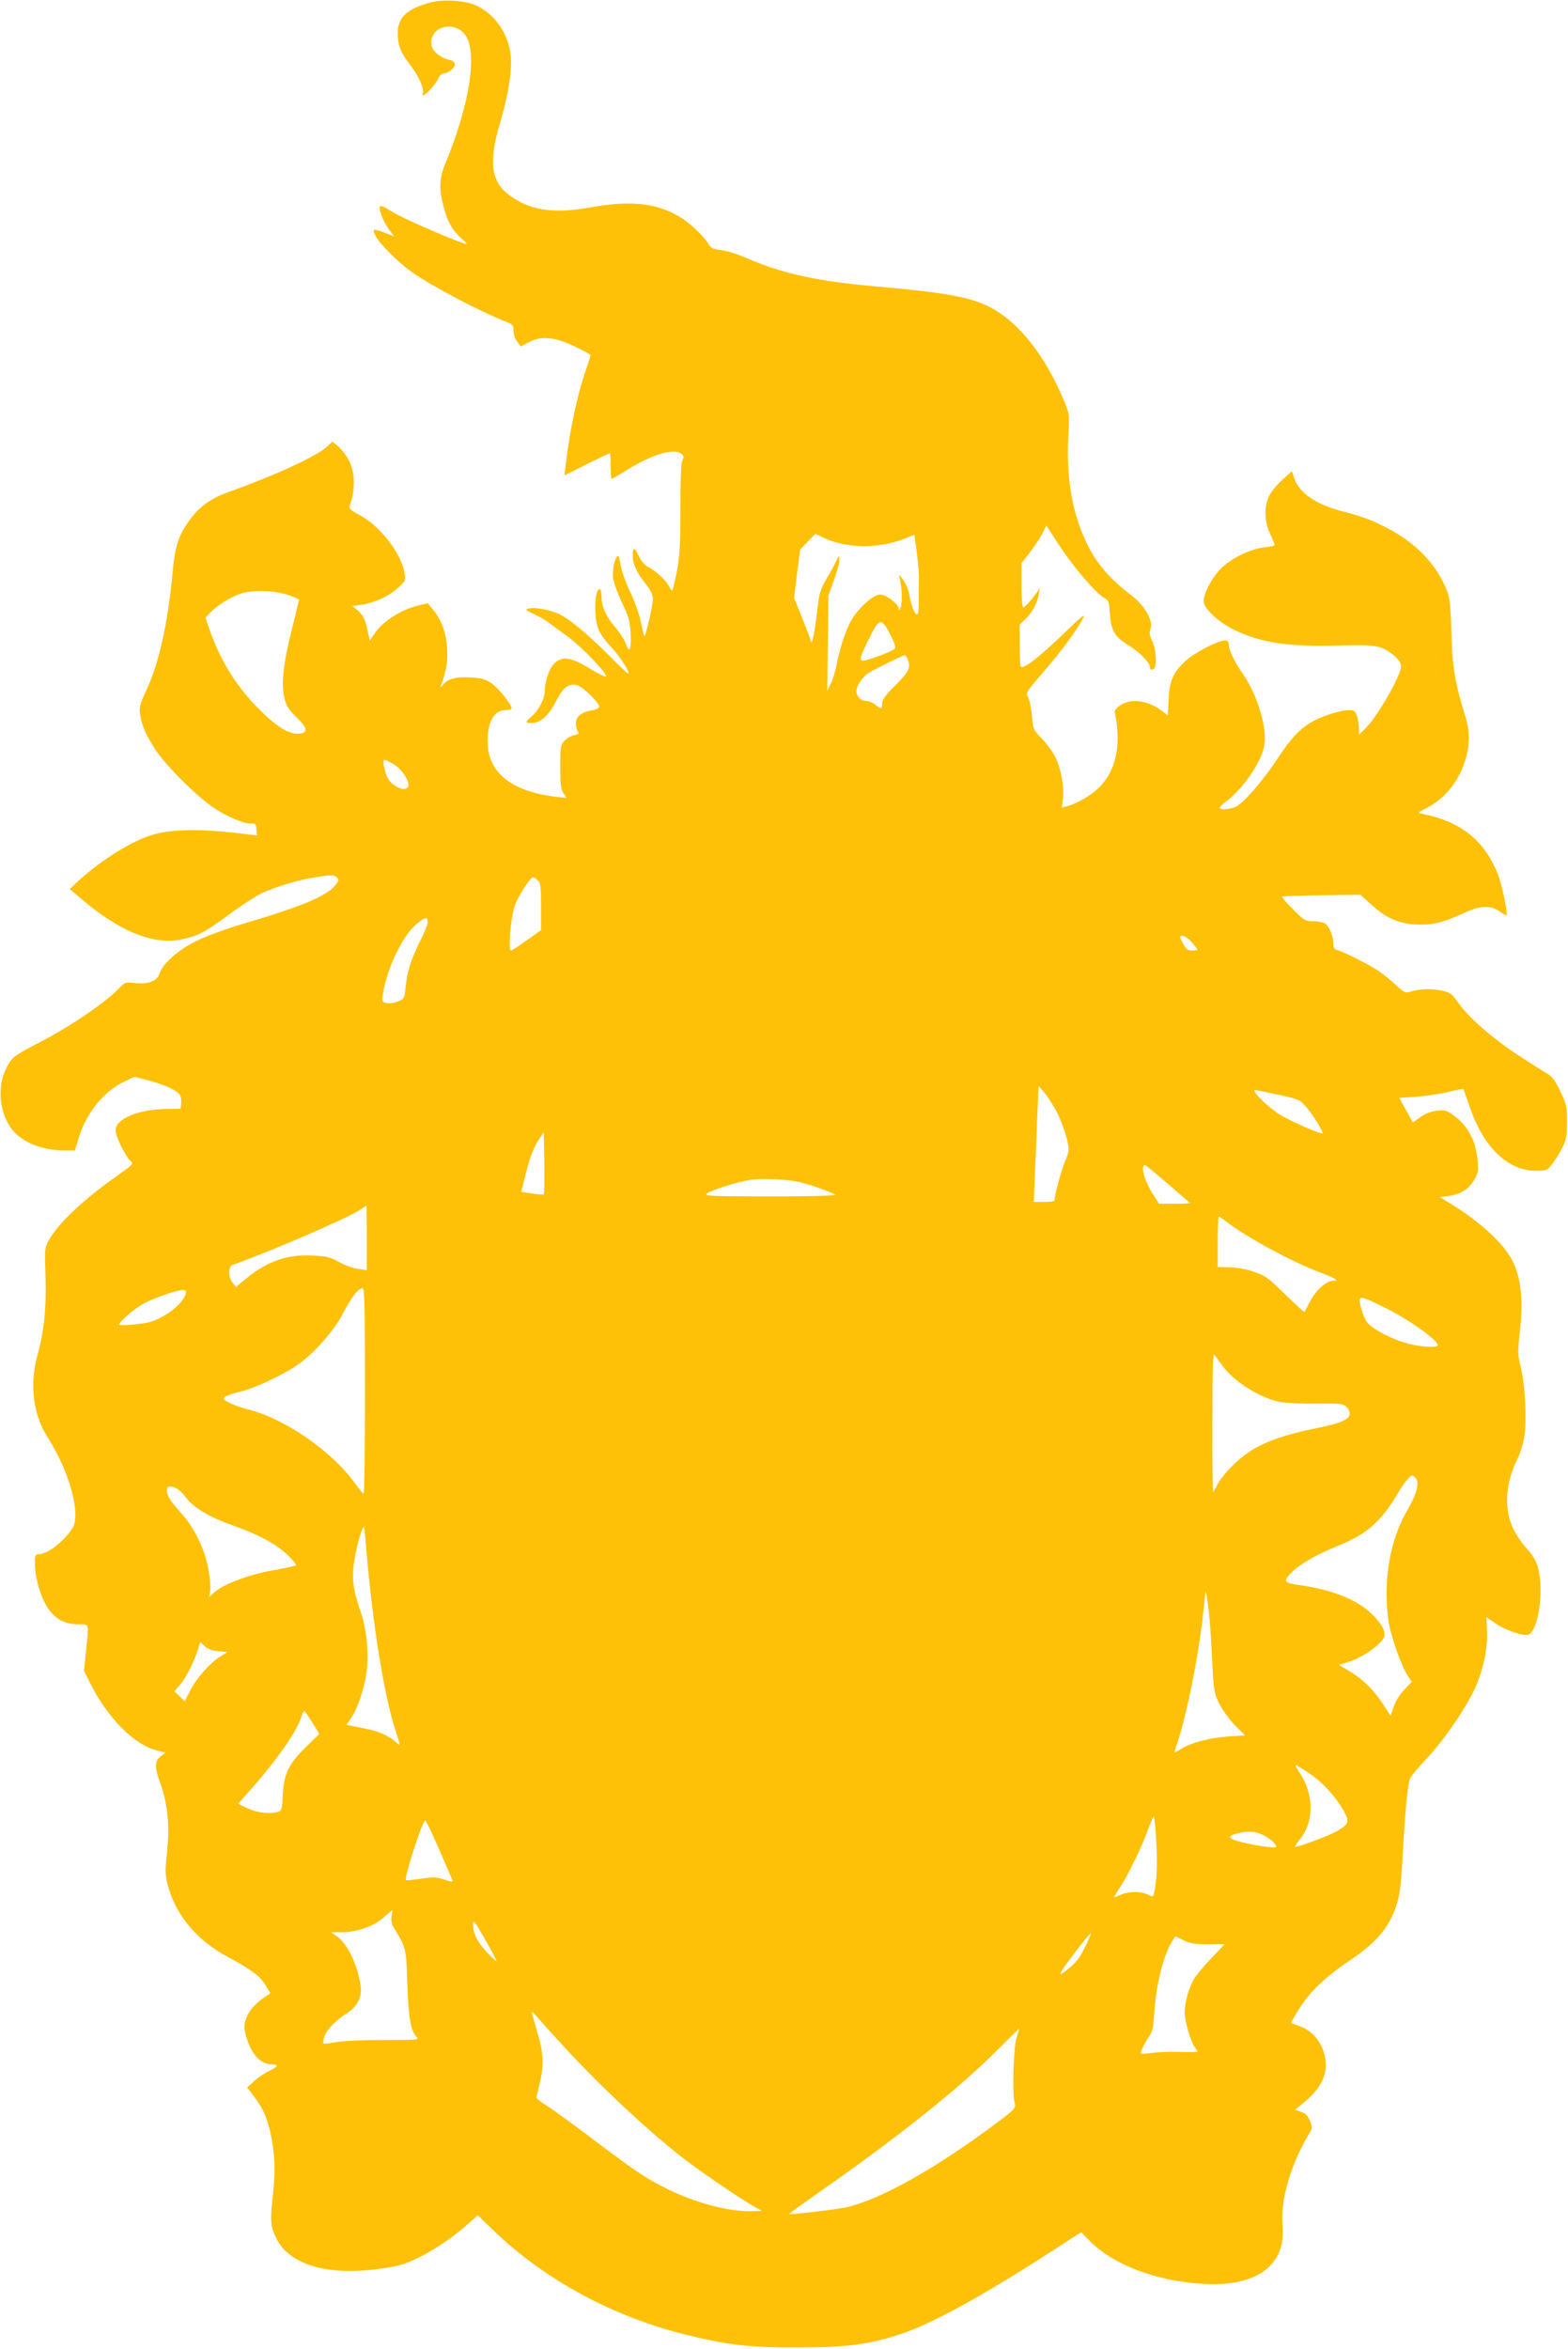 <?xml version="1.0" standalone="no"?>
<!DOCTYPE svg PUBLIC "-//W3C//DTD SVG 20010904//EN"
 "http://www.w3.org/TR/2001/REC-SVG-20010904/DTD/svg10.dtd">
<svg version="1.0" xmlns="http://www.w3.org/2000/svg"
 width="855pt" height="1280pt" viewBox="0 0 855 1280"
 preserveAspectRatio="xMidYMid meet">
<g transform="translate(0,1280) scale(0.1,-0.1)"
fill="#ffc107" stroke="none">
<path d="M2341 12785 c-125 -35 -173 -82 -172 -167 0 -66 17 -108 70 -175 42
-53 75 -127 67 -150 -17 -43 65 35 86 83 6 13 18 24 27 24 25 0 61 29 61 49 0
12 -10 20 -27 24 -51 10 -98 49 -101 85 -10 101 133 135 189 45 63 -102 17
-383 -115 -700 -31 -75 -33 -133 -7 -230 21 -82 48 -129 97 -172 19 -17 32
-31 29 -31 -25 0 -330 131 -394 169 -70 42 -81 46 -81 30 0 -28 26 -87 55
-125 l24 -32 -49 19 c-69 26 -73 24 -51 -18 21 -42 119 -140 196 -195 106 -76
389 -225 531 -278 19 -8 24 -17 24 -43 0 -19 9 -46 20 -59 l20 -26 47 25 c67
34 139 27 251 -27 45 -21 82 -42 82 -46 0 -4 -11 -40 -25 -79 -48 -141 -88
-325 -110 -518 l-7 -58 121 61 c66 33 123 60 126 60 3 0 5 -31 5 -70 0 -38 2
-70 5 -70 3 0 34 18 68 39 144 92 268 131 311 99 15 -12 17 -18 7 -36 -7 -14
-11 -103 -11 -264 0 -198 -4 -261 -19 -341 -11 -54 -22 -101 -24 -104 -3 -3
-12 8 -21 25 -17 32 -67 78 -113 103 -17 9 -38 34 -49 57 -23 51 -34 53 -34 7
0 -48 20 -93 69 -155 30 -37 41 -61 41 -86 0 -34 -40 -207 -47 -200 -2 2 -10
36 -19 77 -8 41 -34 115 -58 164 -24 50 -47 114 -51 143 -4 28 -11 52 -15 52
-16 0 -32 -73 -27 -119 3 -25 25 -86 49 -136 38 -80 43 -100 47 -172 3 -88 -7
-106 -28 -48 -7 20 -31 57 -53 83 -52 59 -78 115 -78 170 0 23 -4 42 -10 42
-29 0 -33 -162 -5 -224 9 -22 40 -64 70 -95 47 -50 105 -141 89 -141 -3 0 -46
40 -95 90 -108 109 -202 189 -262 224 -48 29 -145 49 -184 40 -21 -6 -18 -9
27 -30 29 -13 64 -33 78 -44 15 -11 64 -47 109 -80 77 -56 224 -211 206 -217
-5 -2 -47 19 -93 47 -101 61 -146 66 -190 22 -26 -27 -50 -99 -50 -155 -1 -36
-35 -101 -69 -129 -38 -33 -39 -38 -2 -38 47 0 92 39 131 115 39 78 70 102
116 91 33 -8 127 -101 121 -119 -2 -7 -20 -15 -39 -18 -58 -9 -88 -34 -88 -72
0 -18 5 -38 12 -45 9 -9 5 -13 -19 -18 -18 -3 -42 -17 -55 -31 -21 -23 -23
-33 -23 -142 0 -93 3 -122 17 -143 l17 -26 -42 4 c-254 27 -388 131 -388 302
-1 109 35 172 98 172 18 0 33 4 33 9 0 22 -69 108 -108 136 -37 25 -55 30
-118 33 -81 5 -125 -8 -150 -42 -9 -11 -14 -14 -11 -6 31 85 39 129 35 203 -4
88 -31 162 -82 221 l-24 29 -67 -17 c-84 -23 -176 -83 -217 -141 l-32 -46 -11
53 c-13 64 -27 90 -60 116 l-24 19 43 6 c72 10 151 45 201 89 44 38 47 44 42
79 -15 109 -134 265 -250 324 -38 20 -55 35 -52 44 36 94 32 199 -11 267 -16
26 -41 56 -56 67 l-26 20 -29 -27 c-55 -52 -283 -157 -544 -250 -96 -35 -161
-84 -215 -164 -54 -78 -71 -136 -84 -281 -24 -264 -75 -491 -142 -633 -36 -77
-40 -92 -34 -133 10 -61 29 -106 83 -190 57 -87 226 -256 321 -319 76 -50 170
-89 206 -84 17 2 22 -3 24 -31 l3 -34 -48 6 c-233 30 -396 31 -510 1 -112 -29
-289 -138 -416 -255 l-47 -44 71 -60 c201 -170 384 -244 530 -216 97 19 131
37 261 132 65 49 147 102 181 119 81 39 209 77 314 92 73 11 85 10 99 -3 14
-14 13 -19 -12 -48 -46 -55 -185 -113 -484 -201 -97 -28 -215 -71 -265 -96
-102 -49 -187 -124 -205 -179 -14 -42 -59 -60 -135 -52 -48 5 -56 3 -77 -20
-72 -78 -263 -210 -434 -299 -152 -79 -159 -84 -191 -148 -49 -96 -37 -236 28
-325 52 -73 167 -121 291 -121 l56 0 21 68 c42 138 136 254 247 307 l57 27 65
-17 c83 -21 156 -51 177 -75 10 -11 15 -31 13 -50 l-3 -32 -95 -2 c-145 -5
-260 -56 -260 -115 0 -33 52 -140 80 -166 19 -17 17 -19 -65 -78 -193 -136
-324 -260 -379 -356 -23 -41 -23 -48 -18 -196 5 -173 -7 -298 -44 -431 -44
-160 -24 -322 56 -447 121 -191 183 -423 134 -497 -50 -74 -136 -140 -184
-140 -17 0 -20 -6 -20 -50 0 -72 27 -171 64 -232 40 -68 95 -99 171 -100 64
-1 60 13 44 -143 l-11 -111 32 -64 c97 -193 241 -338 365 -369 l47 -12 -26
-20 c-33 -26 -34 -61 -1 -150 39 -108 51 -231 36 -370 -11 -102 -11 -124 3
-180 42 -163 158 -303 329 -394 125 -67 176 -105 204 -153 l27 -45 -24 -16
c-55 -36 -90 -74 -106 -116 -14 -38 -15 -52 -5 -91 26 -103 79 -164 144 -164
38 0 34 -12 -14 -35 -23 -10 -59 -35 -82 -55 l-40 -36 38 -49 c47 -62 70 -113
89 -196 24 -107 29 -208 15 -330 -17 -148 -15 -182 17 -246 65 -134 250 -198
505 -174 63 6 140 18 170 27 109 32 257 123 374 227 l50 45 94 -91 c277 -264
648 -464 1044 -561 222 -55 352 -70 607 -69 263 0 393 17 561 73 170 57 429
198 804 439 l180 116 51 -51 c127 -127 357 -214 609 -230 176 -12 310 27 380
109 48 56 65 117 58 211 -11 141 46 334 147 501 17 28 17 33 3 67 -11 27 -24
41 -48 49 l-33 12 46 38 c73 58 115 122 120 186 8 100 -49 197 -136 229 -26
10 -49 19 -51 20 -2 2 18 37 44 78 57 92 144 175 279 265 119 80 184 148 225
235 41 87 49 136 61 361 10 196 25 350 37 390 3 11 43 60 89 108 99 104 229
295 274 403 42 103 62 203 58 295 l-3 76 48 -33 c49 -34 131 -64 172 -64 59 0
97 231 61 368 -11 38 -28 67 -61 103 -25 27 -60 78 -76 113 -49 106 -40 247
26 377 13 25 29 77 36 115 15 88 6 285 -19 384 -17 70 -17 84 -5 190 22 183 4
322 -54 414 -57 90 -174 194 -313 280 l-70 43 52 6 c62 8 110 39 139 91 18 32
21 48 16 101 -10 110 -53 190 -131 247 -35 26 -47 29 -89 25 -32 -3 -63 -14
-91 -34 l-42 -30 -37 67 -37 67 93 6 c50 4 128 15 172 26 44 11 82 18 84 16 2
-2 16 -43 33 -92 75 -223 208 -353 362 -353 57 0 63 2 87 33 15 18 39 57 55
87 25 48 28 66 29 145 0 84 -3 96 -37 168 -27 57 -46 82 -69 95 -17 9 -91 56
-163 103 -143 94 -273 209 -327 288 -27 40 -42 52 -76 60 -55 14 -126 14 -174
-1 -38 -11 -40 -10 -86 33 -27 25 -69 59 -95 77 -49 34 -191 105 -227 115 -16
4 -21 13 -21 36 0 43 -24 97 -48 110 -12 6 -40 11 -64 11 -40 0 -48 5 -108 65
-35 35 -62 66 -59 69 2 2 99 6 216 7 l211 3 56 -51 c82 -75 153 -107 247 -111
88 -5 146 9 265 64 90 41 144 42 196 4 16 -12 31 -20 33 -18 8 8 -27 174 -48
226 -75 184 -202 285 -411 327 -28 6 -27 6 25 33 102 52 182 156 214 277 20
80 19 147 -6 225 -54 171 -71 269 -75 453 -4 146 -9 188 -24 228 -58 146 -172
264 -335 346 -85 43 -123 57 -244 89 -137 36 -226 98 -254 178 l-13 38 -53
-48 c-30 -27 -62 -67 -72 -89 -27 -58 -24 -138 6 -203 14 -30 25 -57 25 -62 0
-4 -25 -10 -56 -13 -71 -7 -170 -54 -228 -107 -57 -52 -111 -157 -102 -195 11
-42 88 -110 167 -148 145 -70 293 -92 559 -85 142 4 196 2 233 -9 52 -15 117
-72 117 -102 0 -52 -132 -282 -199 -345 l-31 -30 0 36 c0 19 -5 49 -11 67 -9
26 -16 31 -43 31 -42 0 -129 -26 -186 -55 -76 -39 -128 -93 -206 -212 -80
-120 -179 -235 -225 -259 -30 -15 -89 -19 -89 -6 0 4 17 21 39 37 97 76 195
221 206 311 13 96 -42 273 -117 380 -48 69 -77 130 -78 162 0 16 -6 22 -21 22
-37 0 -166 -67 -214 -111 -68 -63 -88 -107 -93 -211 l-4 -87 -34 26 c-74 56
-168 69 -225 30 -19 -13 -33 -29 -31 -36 39 -181 7 -328 -92 -419 -45 -42
-120 -84 -169 -96 l-28 -7 7 48 c8 62 -11 165 -42 228 -14 28 -47 73 -73 100
-47 48 -49 52 -54 122 -3 39 -12 84 -20 100 -15 28 -14 29 80 138 99 115 188
235 218 295 14 28 -2 16 -81 -60 -154 -149 -242 -218 -258 -203 -3 3 -6 56 -6
118 l0 111 31 30 c36 34 64 85 73 134 l6 35 -17 -25 c-34 -46 -65 -80 -74 -80
-5 0 -9 54 -9 120 l0 121 49 63 c26 35 57 81 67 103 l19 39 76 -116 c79 -119
197 -255 241 -279 23 -12 26 -21 30 -85 6 -92 26 -126 99 -171 61 -37 119 -96
119 -120 0 -18 16 -20 26 -4 13 22 6 106 -13 145 -15 30 -17 45 -10 66 17 45
-32 130 -107 186 -107 81 -179 162 -229 259 -88 170 -124 367 -112 603 7 124
6 126 -25 200 -81 196 -199 363 -322 455 -129 97 -243 124 -713 165 -313 28
-503 70 -697 155 -46 20 -107 39 -136 42 -45 5 -55 10 -72 38 -27 43 -105 116
-160 147 -126 73 -266 87 -485 47 -197 -35 -324 -16 -436 66 -101 73 -116 180
-54 390 47 157 68 293 60 371 -13 122 -88 230 -193 276 -63 27 -180 33 -251
13z m2147 -2914 c122 -60 302 -63 443 -7 l55 22 14 -105 c7 -59 12 -117 11
-131 -1 -14 -2 -65 -1 -113 0 -68 -2 -88 -12 -85 -14 5 -32 57 -42 119 -4 19
-18 51 -32 70 -23 30 -26 31 -19 9 13 -46 17 -135 6 -160 -6 -16 -10 -19 -10
-9 -1 28 -68 79 -102 79 -38 0 -124 -78 -161 -147 -28 -51 -60 -151 -78 -243
-6 -30 -19 -73 -30 -95 l-19 -40 3 260 3 260 32 88 c18 49 30 98 28 110 -3 20
-4 20 -15 -6 -7 -16 -30 -59 -53 -97 -35 -59 -41 -80 -51 -161 -13 -122 -30
-209 -36 -185 -2 11 -24 69 -48 129 l-44 109 16 132 17 131 41 43 c22 23 42
42 43 42 2 0 20 -8 41 -19z m-2924 -311 c36 -12 66 -24 66 -28 0 -4 -16 -70
-35 -147 -49 -192 -62 -306 -46 -381 11 -50 21 -67 68 -113 61 -60 65 -84 15
-89 -54 -5 -120 34 -218 132 -126 125 -215 269 -275 445 l-19 55 27 28 c38 40
115 87 166 103 64 21 175 18 251 -5z m3291 -219 c26 -52 31 -71 22 -78 -20
-16 -146 -63 -168 -63 -26 0 -22 16 34 128 51 105 65 106 112 13z m96 -138
c16 -42 4 -65 -71 -140 -52 -52 -70 -77 -70 -96 0 -32 -4 -33 -37 -7 -14 11
-36 20 -49 20 -29 0 -54 25 -54 54 0 33 39 86 80 107 66 35 175 88 183 88 4 1
12 -11 18 -26z m-2804 -568 c45 -27 89 -94 79 -121 -8 -21 -46 -17 -81 11 -22
16 -36 38 -44 69 -19 77 -18 78 46 41z m785 -632 c16 -14 18 -33 18 -144 l0
-128 -77 -55 c-43 -31 -82 -56 -87 -56 -17 0 0 193 23 250 20 53 84 150 98
150 3 0 15 -7 25 -17z m-601 -234 c-1 -13 -20 -57 -41 -99 -49 -99 -70 -165
-78 -247 -7 -66 -8 -67 -44 -81 -20 -8 -48 -12 -62 -8 -22 5 -24 10 -19 44 21
136 100 308 174 377 52 49 76 54 70 14z m4168 -104 c17 -20 31 -38 31 -40 0
-3 -13 -5 -30 -5 -24 0 -33 7 -50 40 -20 39 -20 40 -1 40 10 0 33 -16 50 -35z
m-734 -930 c19 -38 42 -100 51 -136 16 -67 16 -67 -11 -134 -22 -55 -54 -177
-55 -207 0 -5 -25 -8 -56 -8 l-57 0 6 148 c4 81 10 223 13 316 l7 168 33 -38
c18 -22 49 -70 69 -109z m1202 100 c113 -24 120 -27 154 -66 19 -22 50 -65 67
-95 30 -53 31 -55 9 -48 -50 16 -177 74 -217 99 -70 44 -161 135 -136 135 3 0
58 -11 123 -25z m-4002 -543 c-2 -3 -31 -1 -64 4 l-59 9 23 90 c24 100 45 154
78 202 l22 32 3 -166 c1 -91 0 -168 -3 -171z m3403 57 c64 -56 119 -103 121
-105 2 -2 -35 -4 -83 -4 l-86 0 -30 47 c-51 80 -74 163 -45 163 3 0 58 -46
123 -101z m-2008 9 c56 -12 182 -58 194 -69 6 -5 -149 -9 -355 -9 -325 1 -362
2 -344 16 25 19 164 63 235 74 62 10 203 4 270 -12z m-2360 -304 l0 -176 -47
7 c-27 3 -73 20 -103 37 -47 27 -68 32 -146 36 -137 7 -244 -30 -360 -124
l-57 -47 -19 23 c-24 29 -24 89 0 97 184 63 627 254 697 301 17 11 31 21 33
21 1 1 2 -78 2 -175z m4689 87 c104 -81 354 -217 511 -276 87 -33 105 -45 67
-45 -36 0 -96 -56 -126 -117 -13 -26 -26 -50 -28 -52 -2 -3 -49 41 -106 96
-93 91 -108 102 -172 123 -40 14 -96 24 -132 24 l-63 1 0 138 c0 75 3 137 6
137 3 0 23 -13 43 -29z m-4699 -921 c0 -308 -3 -560 -7 -560 -5 1 -26 26 -47
56 -127 177 -387 356 -586 404 -62 15 -130 46 -130 59 0 10 36 25 105 41 67
17 219 88 292 138 92 63 203 187 253 284 44 86 84 138 107 138 11 0 13 -104
13 -560z m-977 531 c-14 -56 -115 -134 -198 -156 -47 -12 -165 -22 -165 -13 0
15 83 87 133 114 56 30 179 73 214 74 16 0 20 -5 16 -19z m6542 -79 c131 -65
285 -175 285 -203 0 -14 -90 -10 -155 7 -91 23 -201 80 -230 118 -24 31 -49
119 -37 131 8 8 39 -4 137 -53z m-882 -324 c65 -84 203 -168 307 -188 30 -6
119 -10 198 -9 124 2 145 0 162 -16 11 -10 20 -26 20 -36 0 -35 -46 -55 -187
-83 -167 -34 -275 -72 -360 -127 -70 -46 -153 -132 -178 -186 -9 -18 -18 -33
-20 -33 -3 0 -5 172 -4 383 0 299 3 378 12 363 7 -10 29 -41 50 -68z m1047
-603 c21 -25 5 -87 -44 -171 -96 -163 -135 -381 -106 -601 10 -78 68 -246 105
-303 l23 -35 -40 -42 c-24 -24 -48 -63 -58 -92 l-17 -51 -41 62 c-50 78 -110
137 -184 181 l-57 34 42 13 c93 27 207 111 207 152 0 30 -25 69 -72 115 -77
74 -215 130 -380 153 -101 14 -106 21 -51 75 48 46 133 94 258 145 149 61 225
128 316 280 34 58 68 100 80 100 3 0 12 -7 19 -15z m-6758 -56 c13 -6 37 -29
53 -51 38 -52 128 -106 246 -148 146 -51 238 -100 302 -159 32 -30 54 -57 50
-61 -4 -4 -52 -14 -106 -24 -149 -25 -290 -78 -344 -128 l-22 -21 5 34 c3 19
-2 72 -10 119 -19 108 -76 225 -149 305 -60 67 -77 94 -77 124 0 23 17 27 52
10z m1037 -351 c33 -389 96 -779 156 -963 30 -92 30 -94 3 -68 -35 32 -97 60
-163 72 -33 7 -70 14 -83 17 l-23 5 20 28 c33 46 61 120 82 213 24 111 14 264
-25 377 -43 124 -50 185 -32 289 13 77 41 172 51 172 1 0 8 -64 14 -142z
m4590 -301 c7 -51 16 -175 20 -275 9 -177 10 -186 40 -247 18 -35 55 -87 86
-118 l54 -54 -92 -6 c-98 -7 -201 -33 -255 -67 -18 -11 -34 -20 -36 -20 -2 0
2 18 10 40 53 153 123 501 145 724 7 64 13 116 14 116 1 0 8 -42 14 -93z
m-5399 -235 l50 -5 -43 -27 c-55 -35 -128 -118 -162 -187 l-28 -54 -28 27 -28
27 31 36 c31 35 74 120 98 194 l12 39 24 -23 c15 -14 40 -24 74 -27z m514
-391 l37 -60 -75 -74 c-94 -92 -117 -141 -124 -259 -4 -78 -7 -87 -26 -92 -47
-13 -113 -5 -165 19 l-53 25 63 71 c146 164 257 322 281 400 6 21 14 36 18 34
4 -2 23 -31 44 -64z m5441 -279 c73 -50 142 -128 185 -206 30 -56 24 -69 -46
-108 -47 -26 -224 -91 -224 -82 0 2 15 24 34 48 75 99 69 249 -15 367 -11 16
-17 29 -12 29 4 0 40 -22 78 -48z m-840 -371 c6 -126 4 -195 -11 -273 -5 -27
-6 -27 -34 -13 -37 19 -101 19 -147 0 -19 -8 -37 -15 -39 -15 -1 0 13 24 32
53 45 68 126 234 155 320 13 37 27 67 30 67 4 0 10 -63 14 -139z m-3911 -38
c37 -86 70 -162 73 -169 4 -10 -6 -10 -43 3 -42 14 -60 15 -128 5 -44 -7 -81
-10 -83 -8 -11 11 91 326 106 326 3 0 37 -70 75 -157z m4491 78 c42 -19 82
-57 72 -67 -7 -8 -138 13 -206 32 -59 17 -58 30 1 44 54 13 91 11 133 -9z
m-4750 -443 c-3 -19 0 -42 7 -54 74 -122 72 -116 79 -309 6 -187 18 -260 49
-293 18 -19 15 -19 -178 -19 -114 0 -224 -5 -261 -12 -34 -7 -65 -10 -68 -7
-3 2 0 20 6 38 12 38 64 90 127 130 52 33 78 86 71 142 -16 117 -71 232 -130
274 l-32 22 57 0 c83 0 177 33 229 80 24 21 45 39 47 40 2 0 0 -15 -3 -32z
m572 -245 c-2 -2 -25 19 -51 47 -53 56 -76 103 -76 152 0 29 8 19 65 -81 36
-63 64 -116 62 -118z m3214 85 c-34 -69 -49 -89 -99 -130 -62 -51 -52 -29 35
86 48 63 89 113 91 111 2 -2 -10 -32 -27 -67z m666 7 l91 0 -67 -70 c-37 -38
-80 -89 -95 -111 -31 -48 -56 -131 -56 -190 0 -48 32 -160 54 -189 9 -11 16
-22 16 -25 0 -3 -44 -4 -97 -2 -54 2 -124 -1 -155 -6 -34 -5 -58 -5 -58 0 0
11 28 66 51 98 12 18 19 53 23 120 8 145 49 311 95 387 l20 31 43 -21 c35 -18
61 -22 135 -22z m-3506 -565 c191 -207 427 -429 625 -586 92 -74 322 -231 410
-281 l39 -22 -68 -1 c-130 0 -314 51 -474 134 -106 55 -158 91 -385 262 -95
72 -202 150 -238 173 -36 23 -65 45 -65 49 0 4 8 39 18 79 24 101 21 163 -13
278 -16 55 -30 104 -30 109 0 5 17 -10 37 -35 21 -24 86 -96 144 -159z m2462
55 c-17 -54 -25 -306 -10 -357 7 -25 1 -32 -90 -101 -338 -253 -636 -421 -828
-466 -49 -11 -307 -41 -313 -37 -1 2 77 58 174 126 405 282 753 559 949 755
72 71 131 130 132 130 1 -1 -5 -23 -14 -50z"/>
</g>
</svg>
